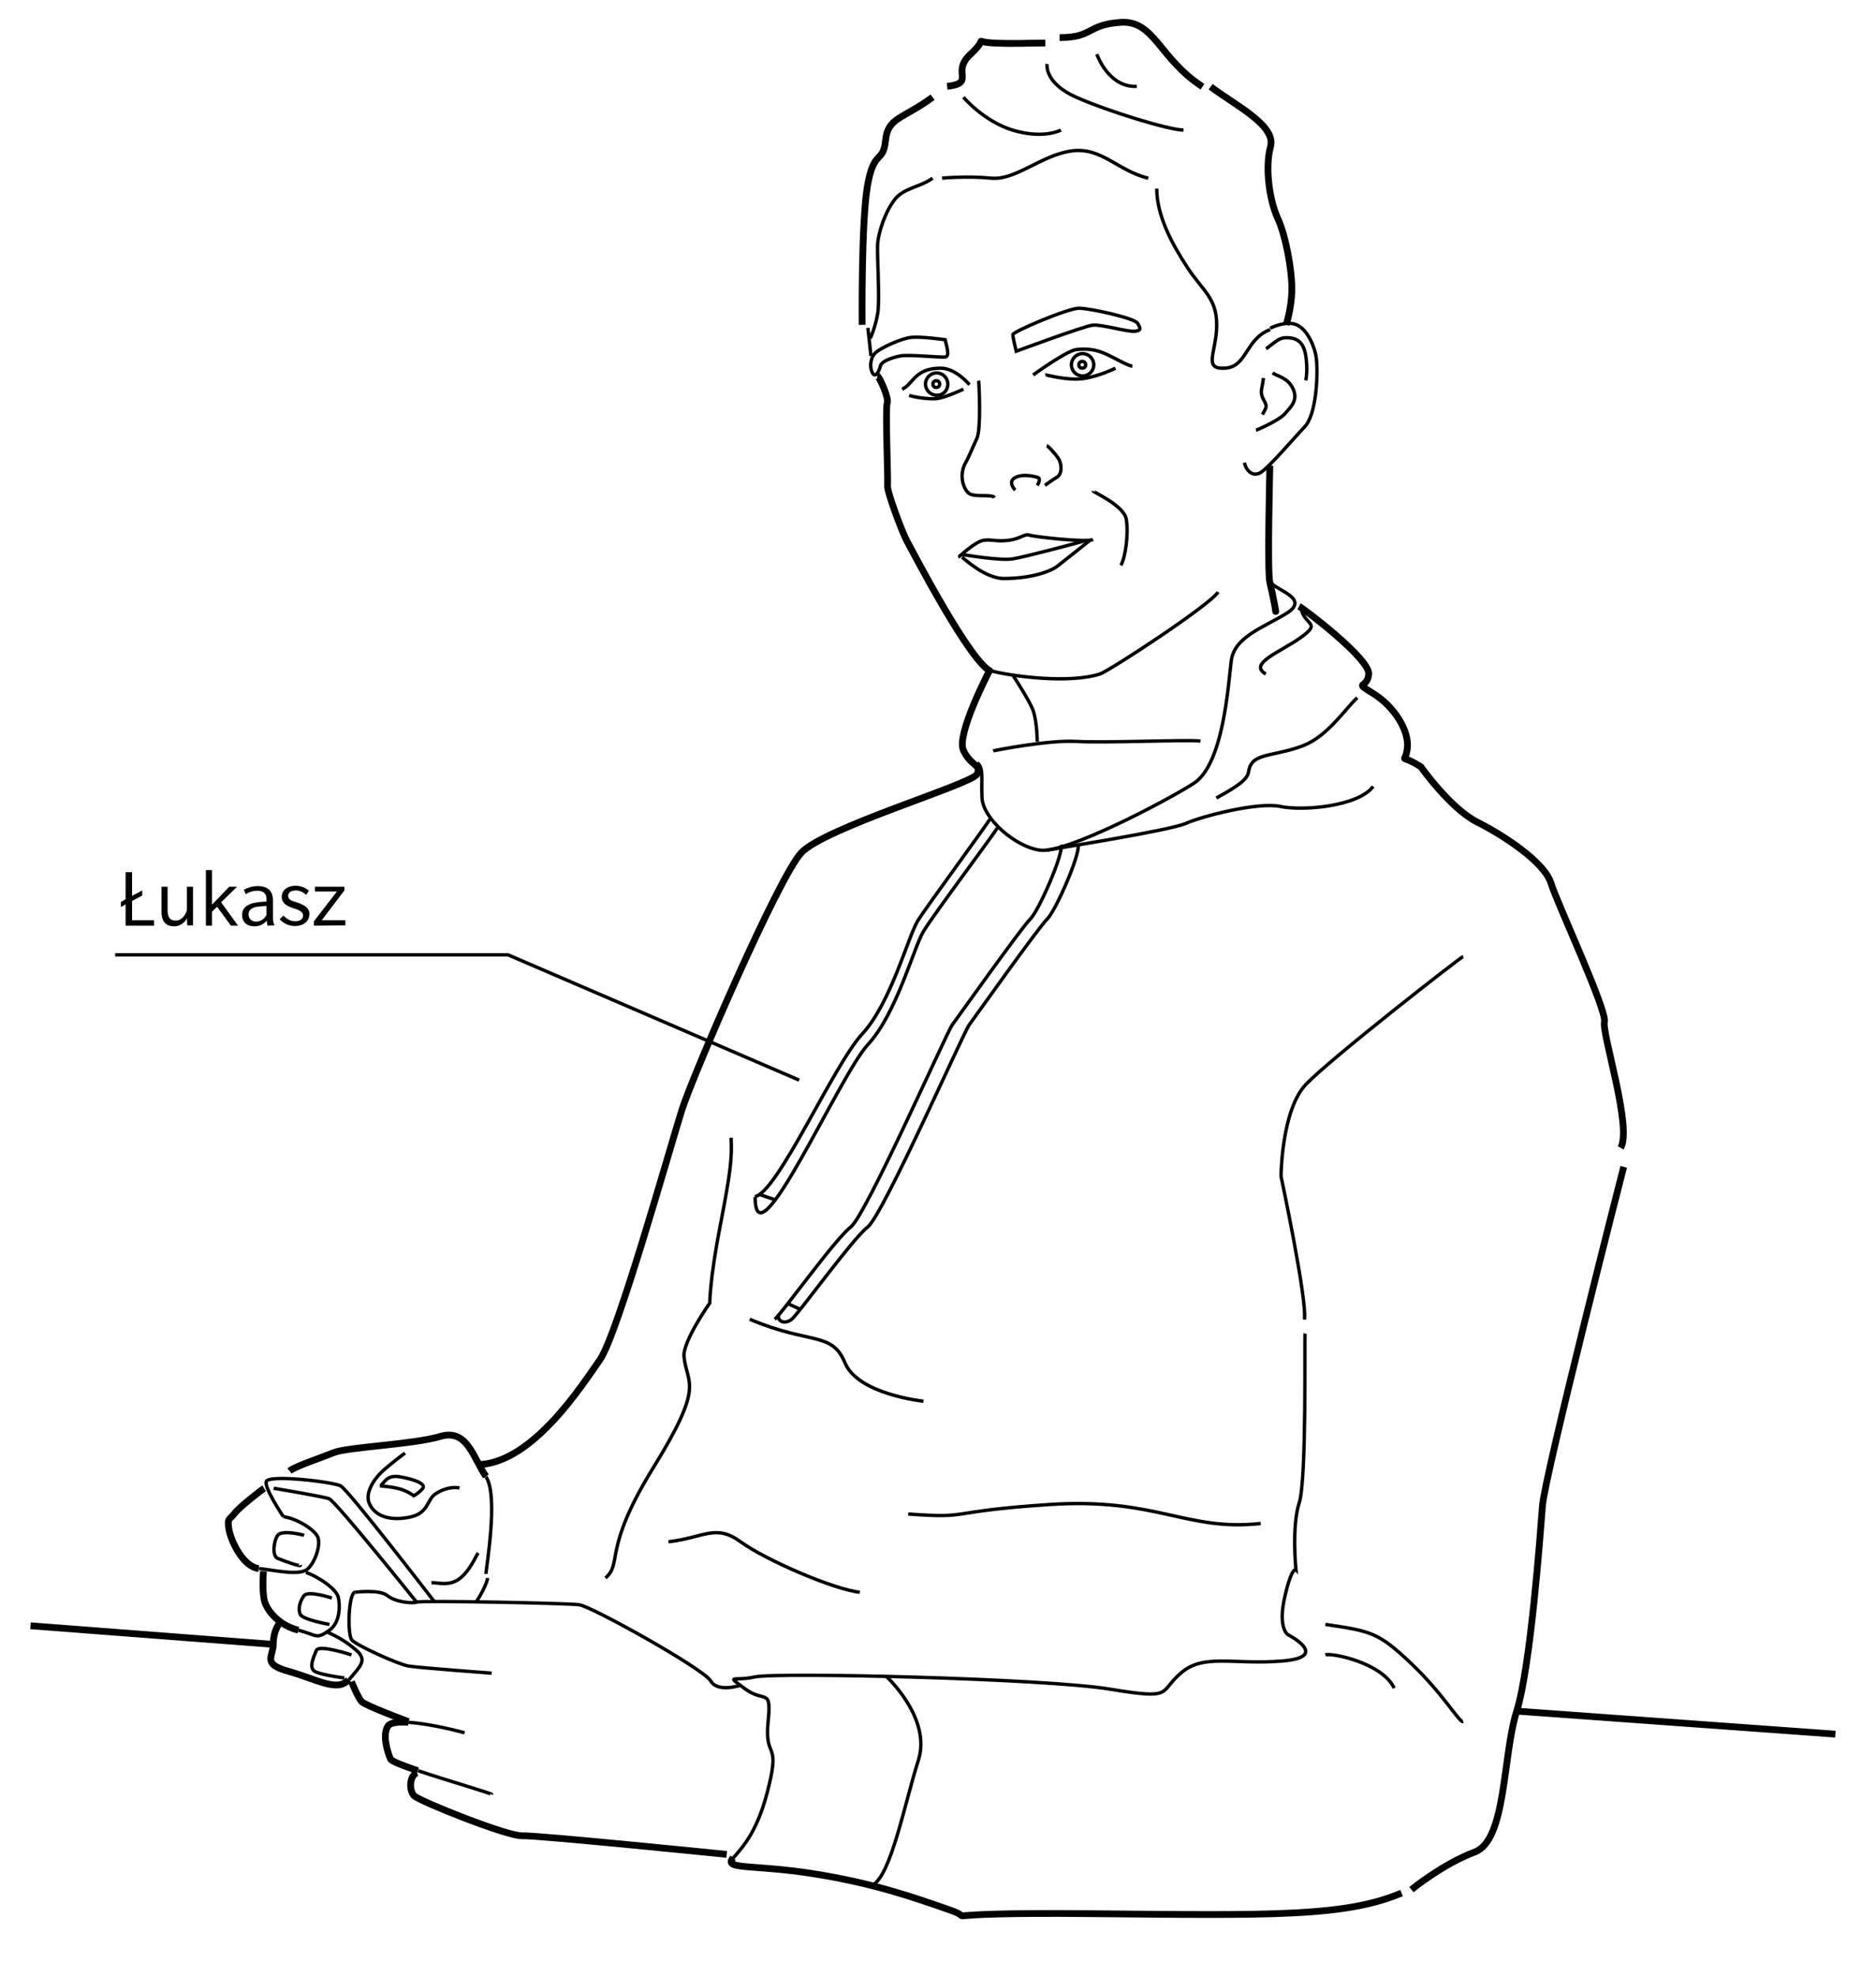 <?xml version="1.0" encoding="utf-8"?>
<!-- Generator: Adobe Illustrator 20.1.0, SVG Export Plug-In . SVG Version: 6.00 Build 0)  -->
<svg version="1.1" id="Warstwa_1" xmlns="http://www.w3.org/2000/svg" xmlns:xlink="http://www.w3.org/1999/xlink" x="0px" y="0px"
	 viewBox="0 0 554 583.8" style="enable-background:new 0 0 554 583.8;" xml:space="preserve">
<style type="text/css">
	.st0{fill:none;stroke:#000000;stroke-miterlimit:10;}
	.st1{fill:none;stroke:#000000;stroke-width:2;stroke-miterlimit:10;}
	.st2{fill:none;stroke:#000000;stroke-miterlimit:10;}
	.st3{fill:none;}
	.st4{enable-background:new    ;}
	.st5{fill:#000000;}
</style>
<path class="st0" d="M275.4,52.6c-3.8,2.8-8.7,2.8-11.4,6.6c-2.8,3.8-4.5,9.4-4.8,12.5s0.7,16.6,0,20.8c-0.7,4.2-2.2,7.4-2.2,7.4"/>
<path class="st1" d="M355.1,25.6c-12.8-8.3-14.2-19.7-24.2-19s-8,4.5-18,4.5"/>
<path class="st1" d="M308.7,12.7c-5.9,0-8.3,0.3-15.2,0s-1-2.1-6.9,3.3s1.7,8.5-6.9,9.5"/>
<path class="st1" d="M275.4,28.7c-9,6.6-13.2,5.9-13.9,12.8s-3.4,2.4-5.3,13.2s-1.6,41.2-1.6,41.2"/>
<path class="st1" d="M357.5,25.6c7.3,5.5,19.4,11.4,17.7,17.7c-1.7,6.2-0.3,15.9,2.1,21.1c2.4,5.2,4.2,15.2,4.2,20.8
	s-1.7,10.7-1.7,10.7"/>
<path class="st0" d="M339.1,52.6c-9-2.1-13.9-9.4-22.9-8s-16.3,8.7-23.5,8c-7.3-0.7-14.5,0-14.5,0"/>
<path class="st0" d="M341.6,55.7c0,8,4.5,16.3,9,23.2s8.7,9,8.7,17s-4.2,13.2,2.4,12.8c6.6-0.3,6-8.6,13.4-11.4"/>
<path class="st0" d="M300.1,103.7c0,0-1-4-1-4.9s16.3-7.8,19.5-7.8s16.4,2.9,17.3,4.4s1.3,2.1-0.7,2.4s-10-2.1-12.5-1.8
	C320.3,96.2,300.1,103.7,300.1,103.7z"/>
<path class="st0" d="M279.1,100.3c0.3,1.4,1.5,4.8,0.1,5.1c-1.4,0.2-11-0.8-13.4-0.3s-5.4,1.5-5.8,2.9c-0.3,1.4-1.4,3.7-2.3,2.2
	s-0.8-4.2,0.6-5.8c1.4-1.6,8.1-4.6,10.9-4.8C272,99.3,279.1,100.3,279.1,100.3z"/>
<path class="st0" d="M305.1,110.7c0,0,9.9-7.2,12.8-7.5c5.8-0.6,8.6,1.3,11.1,2.5c2.5,1.3,4.4,2.3,5.4,2.4"/>
<path class="st0" d="M308.7,110.7c0.3-0.1,6.2,1.7,11,1.1c4.7-0.6,9.7-3.1,9.7-3.1"/>
<path class="st0" d="M286.3,113.6c0,0-4-4.9-8.5-4.9c-7.8,0-8.1,4.8-11.4,6.2"/>
<path class="st0" d="M284.5,114.9c0,0-5.5,2.6-8,2.8c-2.5,0.2-7-0.5-8-1"/>
<path class="st0" d="M289,112.4c0.1,0.5,0.8,14.1-0.5,17c-1,2.1-2.6,6-3.3,7.1c-2.2,3.9-0.6,8.1,1,9.2c1.8,1.2,6.6,0.1,7.5,1.2"/>
<path class="st0" d="M299.8,144.7c0,0-2.4-2.4,0-3.7s6.2-0.2,6.8,0c0.6,0.2,0.3,1.5-0.3,2.3"/>
<path class="st0" d="M309.1,131.6c0.5,0.1,3.2,3.1,3.7,4.2c0.8,1.7,0.8,4.2-0.7,5.1s-3.5,2.4-3.5,2.4"/>
<line class="st0" x1="256.3" y1="96.8" x2="257.2" y2="105.1"/>
<path class="st0" d="M292.8,198.1c6.2,1.6,22.9,3.8,32,0.9c2.6-0.8,32.6-20.4,34.9-24.2"/>
<path class="st1" d="M259.1,111c0.5,0.1,3.5,6.5,2.9,8s0.3,22.7,0.1,24.4s4.3,13.7,5.7,16.3c1.4,2.5,19.3,37.1,25.1,38.6"/>
<path class="st0" d="M283,164.5c0.3-0.1,5-4.7,7.6-5s3.8,0.5,7.4,0s4.5-2,6-1.5s16.6,2.2,18.8,1.3"/>
<path class="st0" d="M284.1,164.5c0.3,0.2,6.8,6.3,12.3,6.3c8.7,0,14.1-2.3,15.8-3.6c1.7-1.3,9.7-7.7,9.7-7.7"/>
<path class="st0" d="M284.1,163.7c1.2,0.2,11.3,1.9,15,1.3s19.1-4.7,21.5-5.4"/>
<path class="st0" d="M322.9,145c-0.1,0.3,9,4.2,9.7,8.3c0.7,4.2-0.2,11.2-1.6,13.6"/>
<path class="st0" d="M375.1,96.9c0,0,4.7-2.4,7.8-1c3.3,1.4,5.4,6.7,5.8,9.7c0.6,4.6,0.1,16.9-3.5,20.5
	c-1.9,1.9-10.4,11.9-12.9,13.4s-4.4-0.8-4.8-2.9"/>
<path class="st0" d="M370.9,127c0.5-0.1,6.8-2.9,8.5-4.8c1.7-2,4-3.9,2.5-7.3s-4.5-3.7-6.1-4.8"/>
<path class="st0" d="M373.1,111.6c-0.3,3.1-1.2,4.1,0,6.3c1.2,2.2,1,2.1-0.3,4.5"/>
<path class="st0" d="M373.9,103c3-2.3,3.9-3.3,6-3.3c2.7,0,5,0.9,5.7,5.3s0,7.3,0,7.3"/>
<path class="st1" d="M375,137.5c0,0.8-0.8,31.3,0,34.5c0.8,3.1,2.2,10.6,1.6,8.1"/>
<circle class="st0" cx="319.7" cy="107.7" r="3.3"/>
<circle class="st0" cx="319.6" cy="107.7" r="1"/>
<path class="st0" d="M279.9,113.4c0,1.8-1.3,3.3-3.2,3.3s-3.4-1.5-3.4-3.3s1.5-3.3,3.3-3.3S279.9,111.6,279.9,113.4z"/>
<circle class="st0" cx="276.5" cy="113.4" r="1"/>
<path class="st0" d="M299.1,199.4c0.4,0.4,5.2,8,6,10.4c1.2,3.5,1.2,9.2,1.2,9.2"/>
<path class="st0" d="M375.7,172.4c2,2.1,11,4.5,4.2,8.7s-15.4,6.9-16.3,14s-2.3,30.6-11.1,36.2s-38,20.8-45.4,19.7
	c-7.4-1-16.8-9.4-17.1-15.4c-0.3-6.1,0.6-8.7-1.4-10.4"/>
<path class="st0" d="M384.3,180c1.2,4.7,5.9,3.8,0,8.1s-15.9,7.8-10.5,10.9"/>
<path class="st1" d="M383.6,179c1.4,0.7,21.1,15.6,20.6,20.1s-4.7,1.9,1.4,5.7c6.1,3.8,10.6,10.9,10,16.1s-2.8,1.2,4,5.5
	c0,0,8.7,12.3,16.6,16.3c8,4,19.9,11.9,21.8,18c1.9,6.1,16.6,37.6,15.8,41s8.3,31.3,4.8,37.2"/>
<path class="st0" d="M400.8,206c-3.6,3.3-8.7,11.4-16.1,14.2c-7.4,2.8-13.3,2.3-15.2,5.4c-1.9,3.1,1.7,3.5-10.3,10"/>
<path class="st1" d="M292.2,198c-0.5,1-9.8,18.9-7.7,23.5c2.1,4.7,5.5,4.2,4,7.1s-45.1,15.8-51.9,23.2c-6.8,7.4-31.9,65.5-35.2,75.8
	c-3.3,10.4-19,66.3-24.2,73.8c-5.2,7.4-19.6,30.1-35.5,31"/>
<path class="st0" d="M293.3,221.7c0.6-0.2,16.6-3.3,24.7-2.8s33.2-0.6,36.5-0.1"/>
<path class="st0" d="M309.2,251c2.5-0.5,36.3-5.8,41-7.9s21.3-6.4,27.9-5s23,0,27.4-5.9"/>
<path class="st0" d="M432.1,282.4c-0.9,0.3-39.1,30.1-46.4,37.7s-7.4,27.2-7.4,27.2s7.8,36.7,6.9,42.3"/>
<path class="st1" d="M216.5,548.5c-3.1,3.6,6.1,1.9,23.7,4.7c17.7,2.8,29.4,6.9,40,10.6c10.6,3.6-11.3,0.7,41.9,1.2s75,1,91.8-6.1"
	/>
<path class="st0" d="M385.4,393.7c-0.2,1,0.5,42.9-1.7,49.9c-2.3,6.9-1,19.9-1,19.9s-1.2-1.2-3.3,8s0.9,11.1,0.9,11.1
	s12.9,6.6-1.6,7.8c-14.5,1.2-23.2-2.3-29.9,3.5c-6.8,5.7-1.7,8-21.1,4.8s-98.5-5-104.8-3.6c-6.2,1.4-8.8-0.9-2.9,3.5s7.9-0.7,6.8,10
	c-1,10.7,3.5,5.4,0.3,18.5c-3.1,13.2-7.4,17.8-10.6,21.5"/>
<path class="st1" d="M479.5,344.5c-0.4,1.4-23.3,91.1-24,100.1s-3.5,47.4-7.6,60.6c-4.2,13.2-3,38.1-12.4,41.6s-18.7,11.1-18.7,11.1
	"/>
<path class="st1" d="M143.5,435.9c-3.8-5.5-5.5-14.2-13.5-11.8c-8,2.4-27.4,3.1-31.5,4.8c-4.2,1.7-11.3,4-13,5.4"/>
<path class="st0" d="M143.5,464.7c0-1.4,3.8-23.2,0-28.7"/>
<path class="st0" d="M76.5,463.1c4.7,0.5,12.3,2.3,14.5,0c2.3-2.3,3.8-7.3,2.8-9.4s-6.1-5.4-10.1-5.9"/>
<path class="st1" d="M78,439.4c-0.5,0.3-7.3,5.5-8.7,7.4s-2.3,1.2-1.7,4.7s4.2,11.1,8.8,11.6"/>
<path class="st0" d="M88.1,481.3c5.5,1.4,5.2,2.9,9.2,0s2.8-9.7,2.4-10.3c-1.6-3.2-8.2-6.6-9.4-6.7"/>
<path class="st1" d="M77.8,463.9c0,0-0.5,6.3,0.4,9.1c0.9,2.8,4.3,6.9,9.9,8.3"/>
<path class="st0" d="M103,496c3.1-3.8,5.7-5.7,2.3-8.7s-6.9-4.7-8.7-5.4"/>
<path class="st1" d="M82.3,479.6c0,0-1.6,2-1.6,5.8s-3.5,5.9,4.7,8.1c8.1,2.3,14.4,6.2,17.5,2.4"/>
<path class="st0" d="M89.8,453.3c-0.5-0.2-6.6-1.7-7.8,0s-1.7,6.1,0,6.8c1.7,0.7,6.9,2.6,6.7,2"/>
<path class="st0" d="M98,471.8c0,0-7-2.3-8.2-0.7c-1.2,1.6-1.8,3.7-1.2,5.4c0.5,1.7,8.7,3.1,8.7,3.1"/>
<path class="st0" d="M103.8,488.6c0,0-9.6-3.2-10.4-1.3c-0.7,1.9-2.6,5.4,0,6.4s8.3,1.7,8.3,1.7"/>
<path class="st0" d="M104.9,470.1c0,0,7.3-0.9,9.5,1c2.3,1.9,7.4,2.4,8.7,1.9s44.3,0.3,48,0.8c3.6,0.5,36.7,18.9,38.8,22.5
	c2.1,3.6,9,1.2,9,1.2"/>
<path class="st1" d="M214.6,547.5c0,0-56.1-5.7-60.4-5.5s-30.3-10.2-31.9-11.8s-1.4-6.1,0.9-6.8"/>
<path class="st0" d="M120.6,508.5c4.6,0.3,11.1,1.6,16.6,3.1"/>
<path class="st1" d="M123.4,522.8c-4.4-1.5-7.8-2.8-8.1-3.5c-0.9-2.1-2.4-7-0.8-9.6c0.6-1.1,3-1.4,6.1-1.2"/>
<path class="st0" d="M145.2,529.8c0.1-0.3-12.8-4-21.7-7"/>
<path class="st1" d="M120.6,508.3c-0.5-0.2-12.6-4.7-13.8-5.9c-1.1-1.2-3-5.9-3-5.9"/>
<path class="st0" d="M145.2,494c0,0-21.4-1.6-24.5-2.1s-15.4-6.1-16.8-7.7s-1-14.1,1-14.1"/>
<path class="st0" d="M119.6,429c0,0-5.4,4-7.4,6.1s-4.6,6-3,9.1c1.6,3.2,5.5,4.9,11.4,3.8c5.9-1,5.4-5,7.8-6.8
	c2.4-1.7,5.2-2.3,7.3-1.9"/>
<path class="st0" d="M127.4,467.3c1.4-0.2,5.2,1.2,8.3-1.2s4.5-6.1,5.5-7.6"/>
<path class="st0" d="M112.2,438.7c1.1-0.3,1.6-3.4,5.8-2.7c4.2,0.7,8,2.1,6.8,3.5s-2.6,2.1-2.6,2.1s-2-1.5-4.5-2.1
	C115.4,438.9,112.2,438.7,112.2,438.7"/>
<path class="st0" d="M83.7,447.8c0,0-5.5-8.1-5.1-10.3c0.3-2.3,19.7,0,22,1.2s27.6,34.1,27.6,34.1"/>
<path class="st0" d="M123,473c0,0-23.9-29.8-25.8-30.5c-1.9-0.7-16.4-3.1-16.4-3.1"/>
<path class="st0" d="M144,465.9c-0.3,2.1-2.8,6.3-3.3,6.9"/>
<path class="st0" d="M215.9,335.9c0.3,5.8-0.1,10-3.2,25.9s-3.1,22.9-3.1,22.9s-8.1,11.5-7.6,15.9c0.9,8.4,6.2,8-9,32.6
	s-9,28.1-14.2,32.7"/>
<path class="st0" d="M372.3,449.8c-22.1,2.4-30.7-7.7-62.4-5.6s-22.3,4.2-41.7,2.8"/>
<path class="st0" d="M221.4,389.5c18,7.6,24.2,3.5,28.1,12.8c3.8,9.4,23.2,11.4,23.2,11.4"/>
<path class="st0" d="M197.4,455.2c10.5-1.2,13.9-5.4,21.3,0s27.6,14.1,35.2,14.9"/>
<path class="st0" d="M318.4,249.4c0.6,3-6.7,19.6-9.2,22s-21.3,28.9-23,31.2c-1.7,2.3-25.5,56.3-30,59.7
	c-4.5,3.5-20.3,25.5-22.4,27.2s-4.5,0.5-3.8-1.4"/>
<path class="st0" d="M313.4,249.4c0.6,3-6.7,19.6-9.2,22s-21.3,28.9-23,31.2s-25.5,56.3-30,59.7s-20.3,25.5-22.4,27.2"/>
<line class="st0" x1="236.4" y1="386.6" x2="232.7" y2="384.9"/>
<path class="st0" d="M294.7,244.1c0.1,0.5-19.1,26-22,30.9c-2.9,4.8-7.9,24.2-16.4,33.4c-8.5,9.2-33.3,66.1-33.3,45"/>
<path class="st0" d="M292.5,241.5c0.1,0.5-18.5,25.6-21.5,30.4c-2.9,4.8-7.9,24.2-16.4,33.4c-8.5,9.2-25,46.9-31.7,48"/>
<line class="st0" x1="224.4" y1="352.7" x2="228.8" y2="354.2"/>
<path class="st0" d="M261.7,494.9c0,0,13.5,12.4,9.5,24.8c-4,12.5-8.1,34.2-13.6,36.9"/>
<path class="st0" d="M391.4,479.6c13.5,2,15.6,2.3,25.3,11.5s14.2,17.5,15.4,17.2"/>
<path class="st0" d="M391.4,488.6c1.7-0.7,16.8,2.3,20.3,9.8"/>
<path class="st0" d="M309.2,18.9c0,0-0.9,5.6,8.6,9.8s27.5,9.7,31.7,9.7"/>
<path class="st0" d="M323.9,16c0,0,3.4,9.9,11.8,9.5"/>
<path class="st0" d="M284.5,28.7c0,0,6,7.1,14.5,9.7c9.2,2.8,14.3,0,14.3,0"/>
<line class="st1" x1="9" y1="480" x2="80.8" y2="485.5"/>
<line class="st1" x1="447.9" y1="505.2" x2="542" y2="512"/>
<polyline class="st2" points="34,281.9 150,281.9 236,318.9 "/>
<rect x="35" y="256.9" class="st3" width="92" height="26"/>
<g class="st4">
	<path class="st5" d="M37.1,273.3V267l-1.4,0.8v-1.5l1.4-0.8v-8H39v7l3-1.6v1.5l-3,1.6v5.7h6.5v1.6L37.1,273.3L37.1,273.3z"/>
	<path class="st5" d="M55.3,273.3l-0.1-2.2c-0.6,1.2-1.9,2.4-3.8,2.4c-2,0-3.7-1.1-3.7-4.2v-7.5h1.8v7c0,1.9,0.6,3,2.4,3
		s3-1.8,3.3-3.1v-6.9H57v11.4h-1.7V273.3z"/>
	<path class="st5" d="M68.2,273.3l-4.1-5.6l-1.5,1.5v4.1h-1.8v-16.4h1.8v10.2l5.1-5.3H70l-4.7,4.6l5,6.9L68.2,273.3L68.2,273.3z"/>
	<path class="st5" d="M79,273.3c0,0-0.2-0.8-0.2-1.5c-0.7,0.8-1.8,1.7-3.7,1.7s-3.6-1-3.6-3.4s2.1-3.1,3-3.4
		c0.9-0.2,2.4-0.5,4.2-0.5v-0.8c0-1.8-1.2-2.4-2.7-2.4s-2.7,0.5-3.4,1l-0.6-1.3c0.9-0.5,2.4-1.1,4.1-1.1c1.7,0,2.7,0.5,3.3,1
		c0.6,0.6,1.2,1.4,1.2,3.2v5.1c0,1.2,0.2,1.8,0.5,2.3L79,273.3L79,273.3z M78.7,267.5c-0.5,0-2,0.1-2.7,0.2s-2.6,0.5-2.6,2.2
		s1.3,2.2,2.2,2.2c1,0,2.4-0.5,3.1-2V267.5z"/>
	<path class="st5" d="M90.2,272.4c-0.7,0.6-1.7,1-3.2,1c-2.4,0-4-1.5-4.4-2l1.1-1.1c0.6,0.7,1.9,1.7,3.4,1.7s2.4-0.6,2.4-1.7
		s-1.2-1.5-1.8-1.8c-0.6-0.2-1.7-0.5-2.2-0.8c-0.5-0.2-2.3-0.9-2.3-2.9s1.7-3.3,4.1-3.3c2.4,0,3.8,1.4,3.9,1.5l-0.8,1.2
		c-0.6-0.6-1.7-1.3-3-1.3s-2.3,0.5-2.3,1.6s1.1,1.5,1.9,1.7c0.8,0.3,1.6,0.5,2.1,0.8c0.5,0.2,2.3,1,2.3,2.9
		C91.3,271,90.9,271.9,90.2,272.4z"/>
	<path class="st5" d="M92.7,273.3V272l6.8-8.8H93v-1.4h8.7v1.1l-6.7,8.8h7v1.5L92.7,273.3L92.7,273.3z"/>
</g>
</svg>
